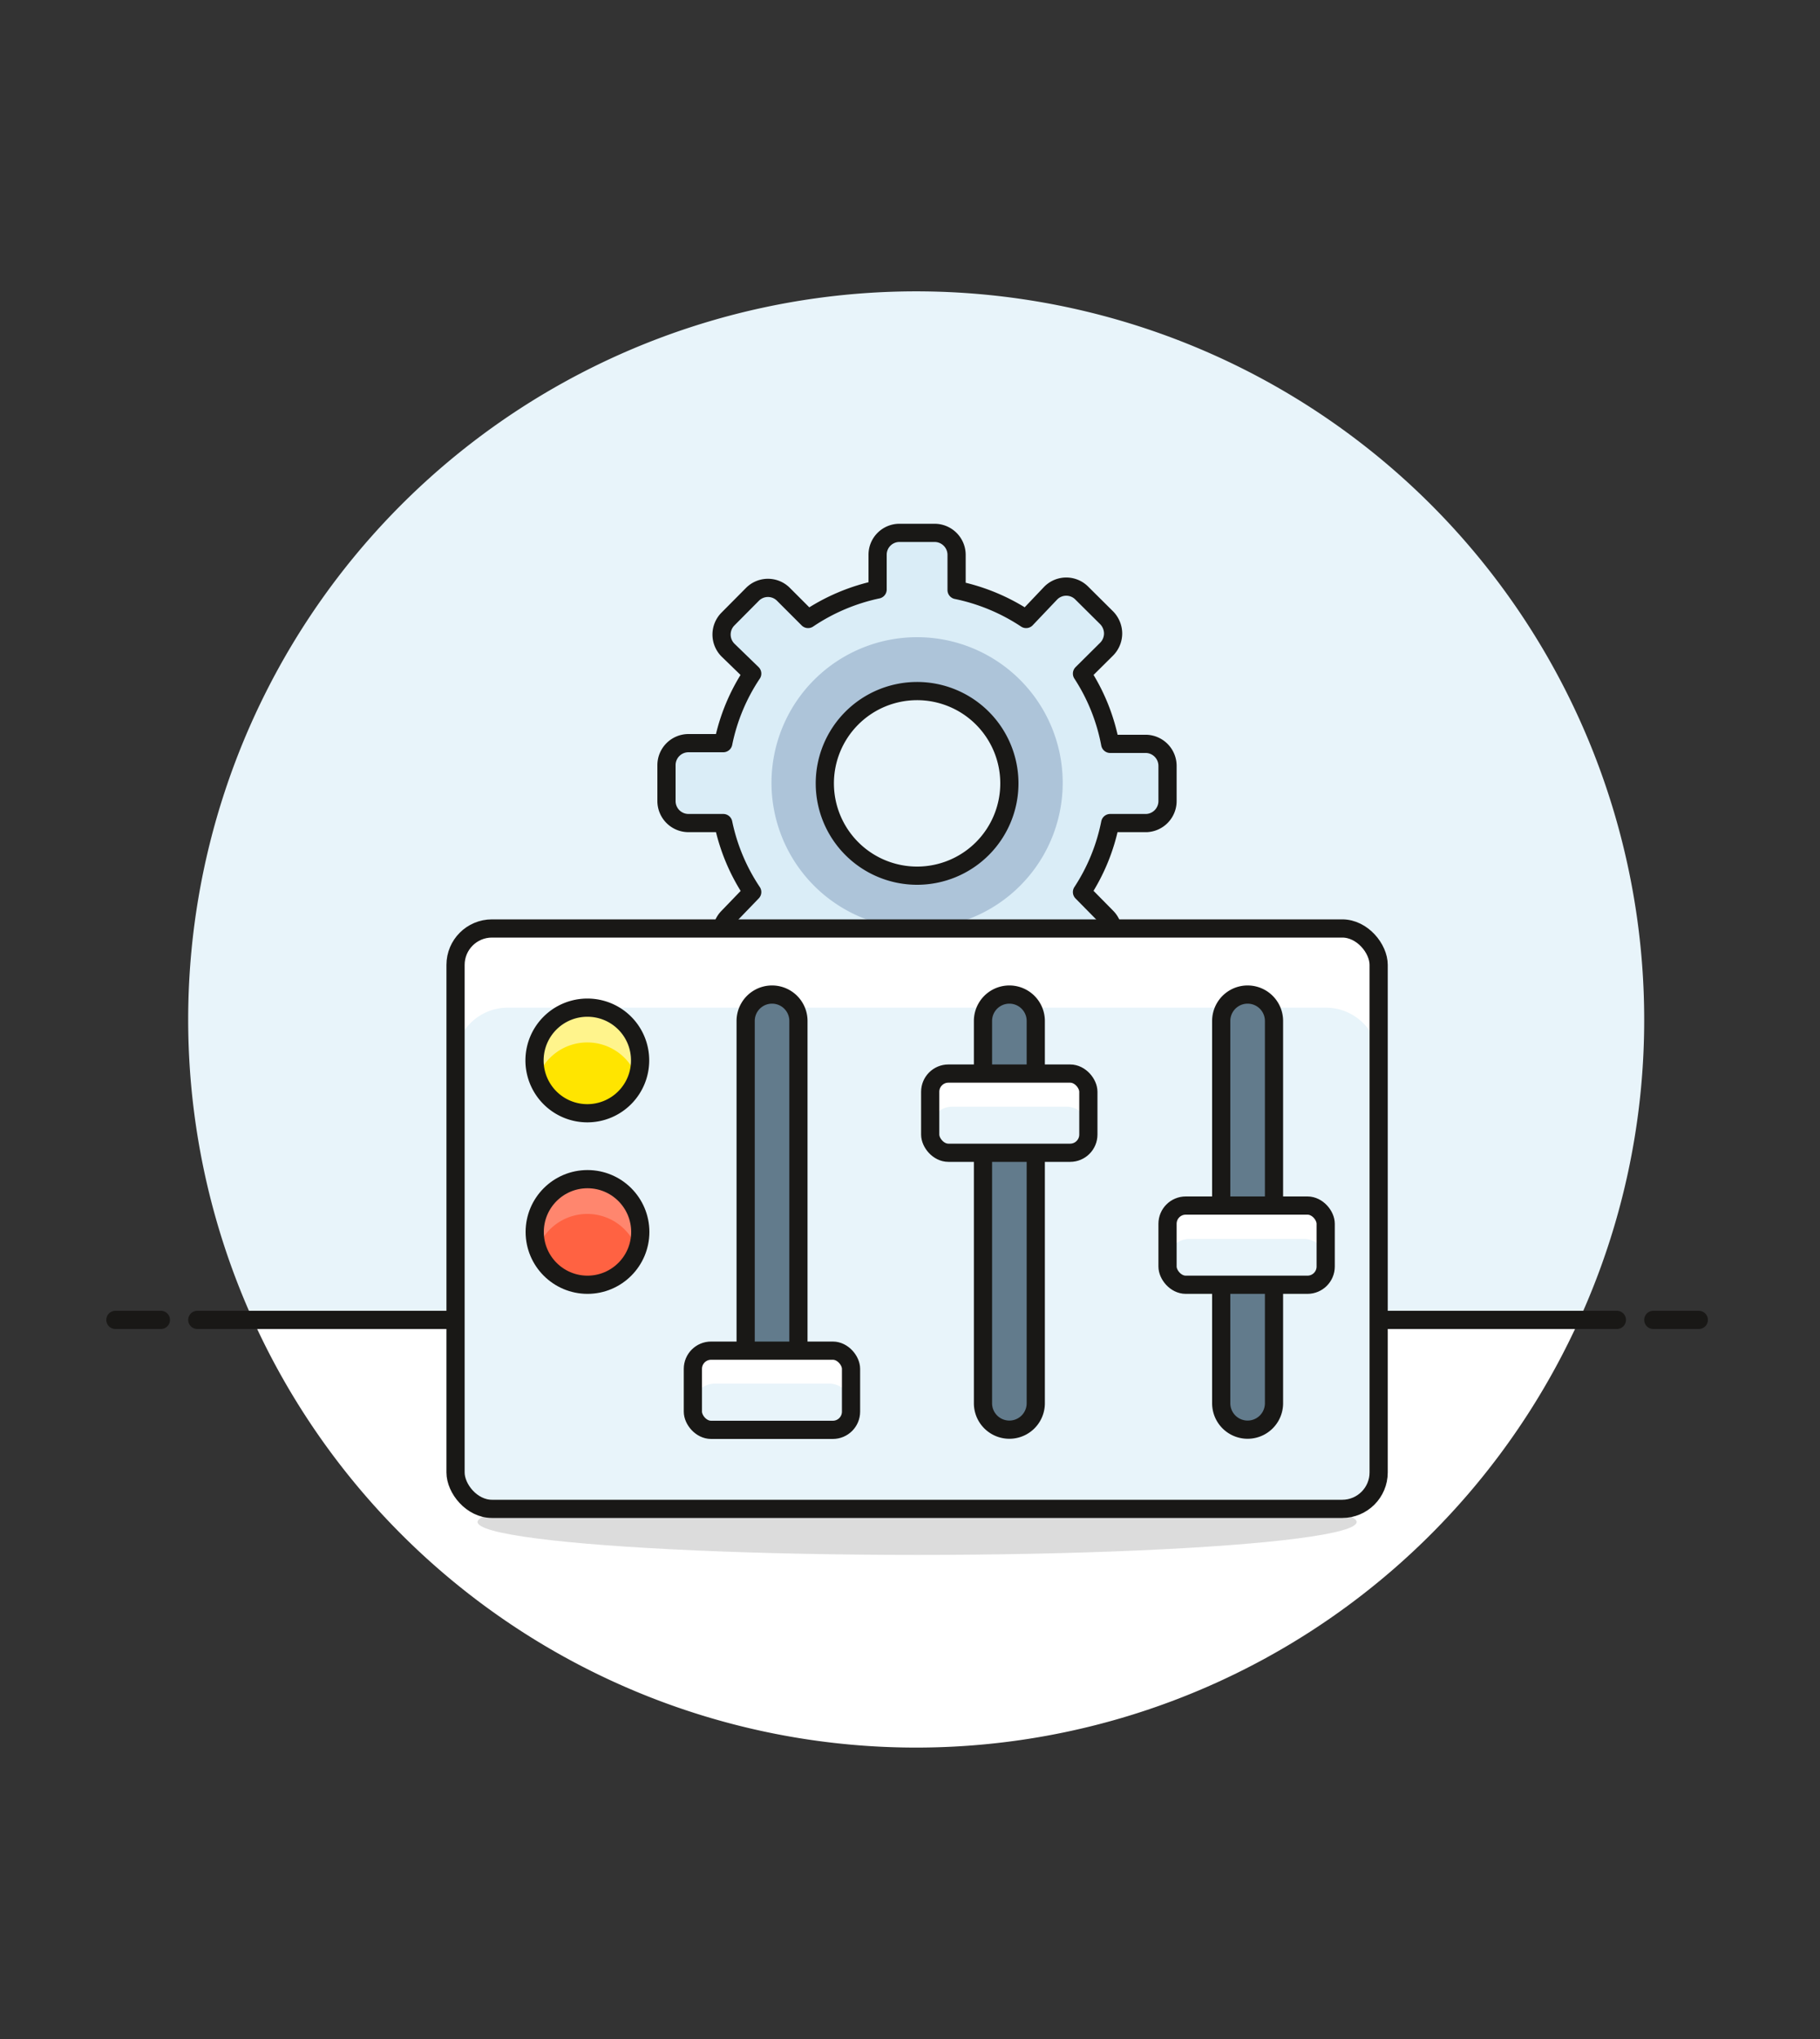 <svg id="Multicolor" xmlns="http://www.w3.org/2000/svg" viewBox="0 0 100 112"><rect x="0" y="0" width="100" height="112" fill="#333333" stroke="none"/><defs><style>.cls-1{fill:#e8f4fa;}.cls-2{fill:#fff;}.cls-3,.cls-6{fill:none;}.cls-12,.cls-3,.cls-6{stroke:#191816;stroke-linejoin:round;}.cls-3{stroke-linecap:round;}.cls-4{fill:#adc4d9;}.cls-5{fill:#daedf7;}.cls-7{fill:#191816;opacity:0.15;}.cls-8{fill:#ffe500;}.cls-9{fill:#fff48c;}.cls-10{fill:#ff6242;}.cls-11{fill:#ff866e;}.cls-12{fill:#627b8c;}</style></defs><title>45- program-setting-1</title><g id="Background"><g id="New_Symbol_28-6" data-name="New Symbol 28"><path class="cls-1" d="M90.34,56A40,40,0,1,0,13.9,72.5H86.77A39.7,39.7,0,0,0,90.34,56Z"/><path class="cls-2" d="M13.9,72.5a40,40,0,0,0,72.87,0Z"/><line class="cls-3" x1="10.84" y1="72.5" x2="88.84" y2="72.5"/><line class="cls-3" x1="6.34" y1="72.5" x2="8.84" y2="72.5"/><line class="cls-3" x1="90.84" y1="72.5" x2="93.34" y2="72.5"/></g></g><g id="Scene"><path class="cls-4" d="M63,45.21A1.21,1.21,0,0,0,64.15,44V42.07A1.21,1.21,0,0,0,63,40.86H61A10.68,10.68,0,0,0,59.45,37l1.36-1.35a1.23,1.23,0,0,0,.35-.85,1.25,1.25,0,0,0-.35-.86l-1.37-1.36a1.2,1.2,0,0,0-1.71,0L56.38,34a10.87,10.87,0,0,0-3.82-1.59V30.47a1.21,1.21,0,0,0-1.21-1.2H49.42a1.2,1.2,0,0,0-1.2,1.2v1.91A10.87,10.87,0,0,0,44.4,34l-1.35-1.35a1.2,1.2,0,0,0-1.71,0L40,34a1.21,1.21,0,0,0,0,1.71L41.33,37a10.68,10.68,0,0,0-1.59,3.82H37.83a1.21,1.21,0,0,0-1.21,1.21V44a1.21,1.21,0,0,0,1.21,1.21h1.91A10.71,10.71,0,0,0,41.33,49L40,50.38a1.21,1.21,0,0,0,0,1.7l1.37,1.37a1.21,1.21,0,0,0,1.71,0L44.4,52.1a10.85,10.85,0,0,0,3.82,1.58v1.91a1.21,1.21,0,0,0,1.2,1.21h1.93a1.21,1.21,0,0,0,1.21-1.21V53.68a10.85,10.85,0,0,0,3.82-1.58l1.35,1.35a1.21,1.21,0,0,0,1.71,0l1.37-1.37a1.21,1.21,0,0,0,0-1.7L59.45,49A10.71,10.71,0,0,0,61,45.21ZM50.39,48.1A5.07,5.07,0,1,1,55.46,43,5.07,5.07,0,0,1,50.39,48.1Z"/><path class="cls-5" d="M63,45.21A1.21,1.21,0,0,0,64.15,44V42.07A1.21,1.21,0,0,0,63,40.86H61A10.68,10.68,0,0,0,59.45,37l1.36-1.35a1.23,1.23,0,0,0,.35-.85,1.25,1.25,0,0,0-.35-.86l-1.37-1.36a1.2,1.2,0,0,0-1.71,0L56.38,34a10.87,10.87,0,0,0-3.82-1.59V30.47a1.21,1.21,0,0,0-1.21-1.2H49.42a1.2,1.2,0,0,0-1.2,1.2v1.91A10.87,10.87,0,0,0,44.4,34l-1.35-1.35a1.2,1.2,0,0,0-1.71,0L40,34a1.21,1.21,0,0,0,0,1.71L41.33,37a10.68,10.68,0,0,0-1.59,3.82H37.83a1.21,1.21,0,0,0-1.21,1.21V44a1.21,1.21,0,0,0,1.21,1.21h1.91A10.71,10.71,0,0,0,41.33,49L40,50.38a1.21,1.21,0,0,0,0,1.7l1.37,1.37a1.21,1.21,0,0,0,1.71,0L44.4,52.1a10.85,10.85,0,0,0,3.82,1.58v1.91a1.21,1.21,0,0,0,1.2,1.21h1.93a1.21,1.21,0,0,0,1.21-1.21V53.68a10.85,10.85,0,0,0,3.82-1.58l1.35,1.35a1.21,1.21,0,0,0,1.71,0l1.37-1.37a1.21,1.21,0,0,0,0-1.7L59.45,49A10.71,10.71,0,0,0,61,45.21ZM50.39,51a8,8,0,1,1,8-8A8,8,0,0,1,50.39,51Z"/><path class="cls-6" d="M63,45.21A1.21,1.21,0,0,0,64.15,44V42.07A1.21,1.21,0,0,0,63,40.86H61A10.68,10.68,0,0,0,59.45,37l1.36-1.35a1.23,1.23,0,0,0,.35-.85,1.25,1.25,0,0,0-.35-.86l-1.37-1.36a1.2,1.2,0,0,0-1.71,0L56.38,34a10.87,10.87,0,0,0-3.82-1.59V30.47a1.21,1.21,0,0,0-1.21-1.2H49.42a1.2,1.2,0,0,0-1.2,1.2v1.91A10.87,10.87,0,0,0,44.4,34l-1.35-1.35a1.2,1.2,0,0,0-1.71,0L40,34a1.21,1.21,0,0,0,0,1.71L41.33,37a10.68,10.68,0,0,0-1.59,3.82H37.83a1.21,1.21,0,0,0-1.21,1.21V44a1.21,1.21,0,0,0,1.21,1.21h1.91A10.71,10.71,0,0,0,41.33,49L40,50.38a1.21,1.21,0,0,0,0,1.7l1.37,1.37a1.21,1.21,0,0,0,1.71,0L44.4,52.1a10.85,10.85,0,0,0,3.82,1.58v1.91a1.21,1.21,0,0,0,1.2,1.21h1.93a1.21,1.21,0,0,0,1.21-1.21V53.68a10.85,10.85,0,0,0,3.82-1.58l1.35,1.35a1.21,1.21,0,0,0,1.71,0l1.37-1.37a1.21,1.21,0,0,0,0-1.7L59.45,49A10.71,10.71,0,0,0,61,45.21ZM50.39,48.1A5.07,5.07,0,1,1,55.46,43,5.07,5.07,0,0,1,50.39,48.1Z"/><ellipse class="cls-7" cx="50.39" cy="83.6" rx="24.15" ry="1.81"/><rect class="cls-1" x="25.03" y="51" width="50.72" height="31.88" rx="2" ry="2"/><path class="cls-2" d="M73.33,51H27.45A2.42,2.42,0,0,0,25,53.42v4.83a2.9,2.9,0,0,1,2.9-2.9H72.85a2.9,2.9,0,0,1,2.9,2.9V53.42A2.42,2.42,0,0,0,73.33,51Z"/><path class="cls-8" d="M35.17,58.25a2.9,2.9,0,1,1-2.89-2.9A2.89,2.89,0,0,1,35.17,58.25Z"/><path class="cls-9" d="M32.28,57.26A2.89,2.89,0,0,1,35,59.2a2.75,2.75,0,0,0,.16-1,2.9,2.9,0,1,0-5.79,0,3,3,0,0,0,.16,1A2.9,2.9,0,0,1,32.28,57.26Z"/><path class="cls-6" d="M35.17,58.25a2.9,2.9,0,1,1-2.89-2.9A2.89,2.89,0,0,1,35.17,58.25Z"/><circle class="cls-10" cx="32.28" cy="67.67" r="2.9"/><path class="cls-11" d="M32.28,66.68A2.89,2.89,0,0,1,35,68.62a2.75,2.75,0,0,0,.16-1,2.9,2.9,0,1,0-5.79,0,3,3,0,0,0,.16,1A2.9,2.9,0,0,1,32.28,66.68Z"/><circle class="cls-6" cx="32.28" cy="67.67" r="2.9"/><path class="cls-12" d="M43.87,77.08a1.45,1.45,0,0,1-2.9,0v-21a1.45,1.45,0,1,1,2.9,0Z"/><rect class="cls-1" x="38.07" y="74.19" width="8.69" height="4.35" rx="1" ry="1"/><path class="cls-2" d="M45.56,74.19H39.28a1.21,1.21,0,0,0-1.21,1.2v1.83A1.21,1.21,0,0,1,39.28,76h6.28a1.21,1.21,0,0,1,1.21,1.2V75.39A1.21,1.21,0,0,0,45.56,74.19Z"/><rect class="cls-6" x="38.07" y="74.19" width="8.69" height="4.35" rx="1" ry="1"/><path class="cls-12" d="M56.91,77.08a1.45,1.45,0,1,1-2.9,0v-21a1.45,1.45,0,1,1,2.9,0Z"/><path class="cls-12" d="M70,77.08a1.45,1.45,0,1,1-2.9,0v-21a1.45,1.45,0,1,1,2.9,0Z"/><rect class="cls-1" x="51.11" y="58.97" width="8.69" height="4.35" rx="1" ry="1"/><path class="cls-2" d="M58.6,59H52.32a1.21,1.21,0,0,0-1.21,1.21V62a1.21,1.21,0,0,1,1.21-1.21H58.6A1.21,1.21,0,0,1,59.81,62V60.18A1.21,1.21,0,0,0,58.6,59Z"/><rect class="cls-6" x="51.11" y="58.97" width="8.69" height="4.35" rx="1" ry="1"/><rect class="cls-1" x="64.15" y="66.22" width="8.69" height="4.35" rx="1" ry="1"/><path class="cls-2" d="M71.64,66.22H65.36a1.21,1.21,0,0,0-1.21,1.2v1.83a1.21,1.21,0,0,1,1.21-1.2h6.28a1.21,1.21,0,0,1,1.21,1.2V67.42A1.21,1.21,0,0,0,71.64,66.22Z"/><rect class="cls-6" x="64.15" y="66.22" width="8.69" height="4.35" rx="1" ry="1"/><rect class="cls-3" x="25.03" y="51" width="50.72" height="31.88" rx="2" ry="2"/></g></svg>